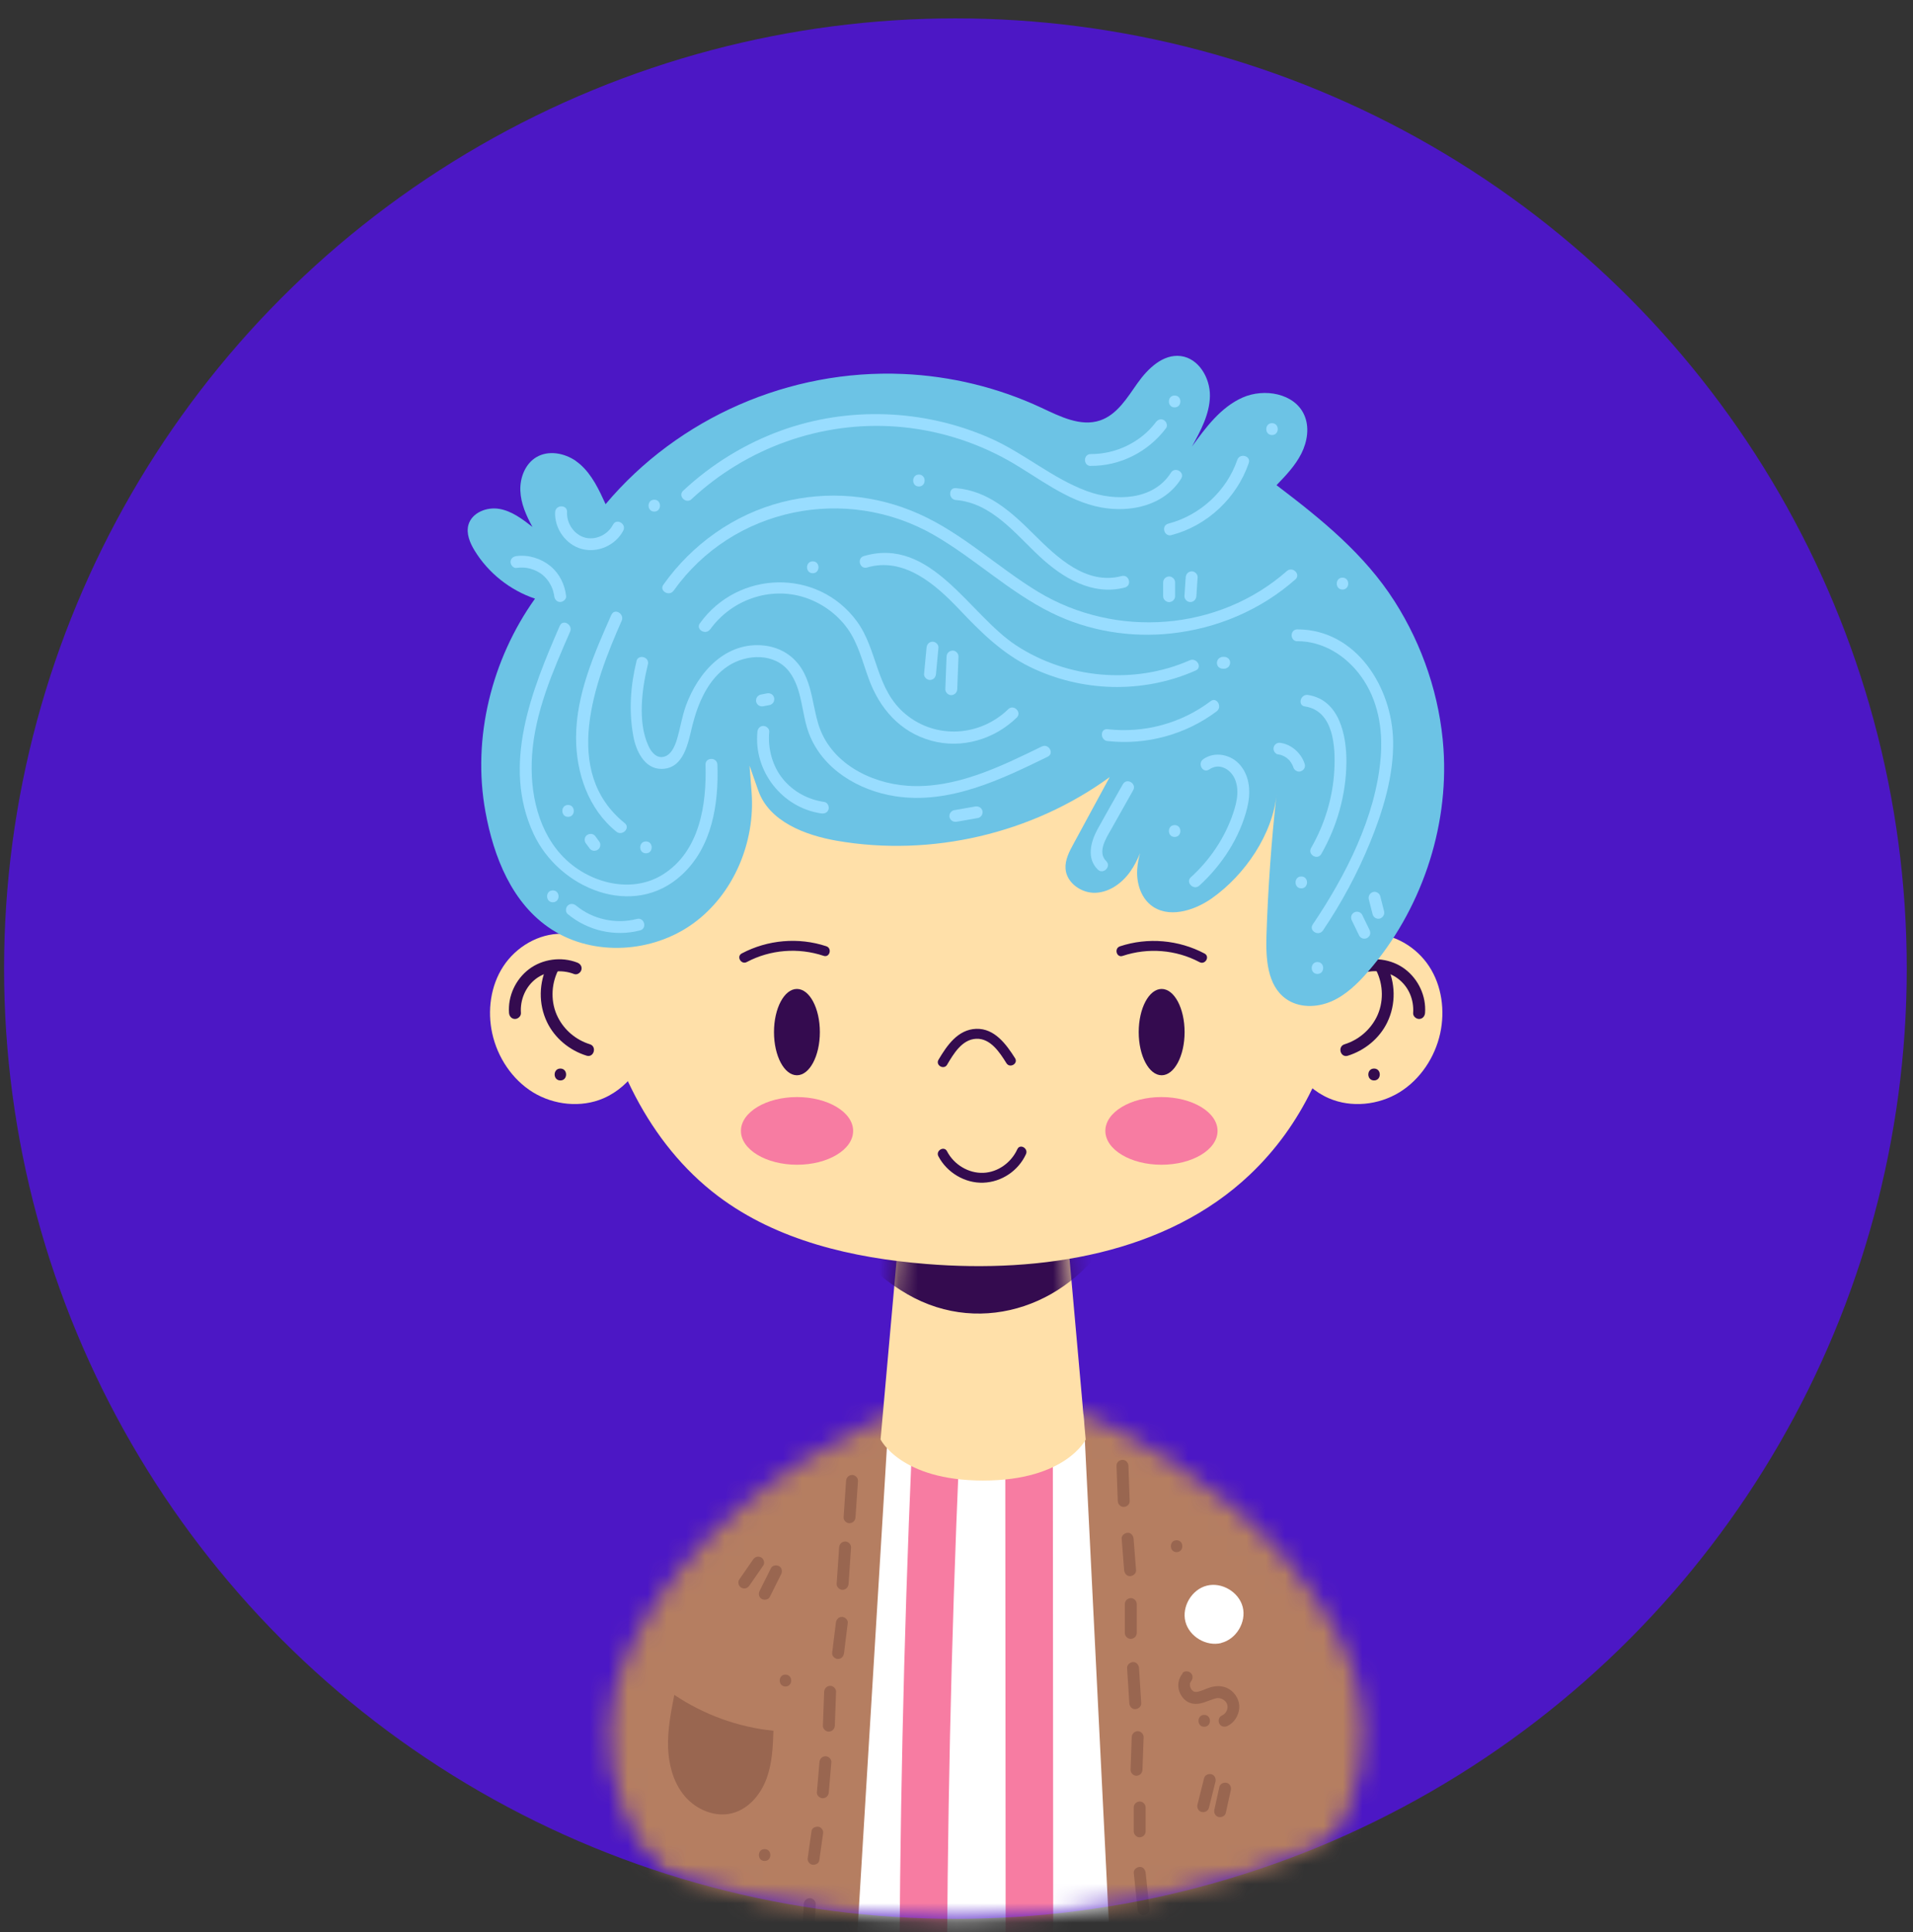 <svg width="99" height="100" viewBox="0 0 99 100" fill="none" xmlns="http://www.w3.org/2000/svg">
<rect x="0" y="0" width="99" height="100" fill="#333333" stroke="none"/>
<ellipse cx="49.444" cy="50.13" rx="49.233" ry="49.179" fill="#4C17C5"/>
<mask id="mask0_1031_8726" style="mask-type:alpha" maskUnits="userSpaceOnUse" x="0" y="0" width="99" height="100">
<ellipse cx="49.444" cy="50.13" rx="49.233" ry="49.179" fill="#F28D73"/>
</mask>
<g mask="url(#mask0_1031_8726)">
<mask id="mask1_1031_8726" style="mask-type:luminance" maskUnits="userSpaceOnUse" x="31" y="72" width="40" height="31">
<path d="M44.87 73.746C40.743 75.786 35.566 79.344 32.649 85.14C29.953 90.499 32.313 97.007 37.798 99.438C41.327 101.001 45.915 102.385 51.091 102.385C56.267 102.385 60.547 101.093 64.025 99.595C69.731 97.136 72.248 90.292 69.358 84.795C66.413 79.206 61.361 75.75 57.316 73.746C53.392 71.806 48.79 71.806 44.866 73.746H44.87Z" fill="white"/>
</mask>
<g mask="url(#mask1_1031_8726)">
<path d="M44.87 73.752C40.743 75.792 35.566 79.35 32.649 85.145C29.953 90.505 32.313 97.013 37.798 99.444C41.327 101.007 45.915 102.39 51.091 102.39C56.267 102.39 60.547 101.099 64.025 99.6C69.731 97.142 72.248 90.298 69.358 84.801C66.413 79.212 61.361 75.755 57.316 73.752C53.392 71.812 48.79 71.812 44.866 73.752H44.87Z" fill="white"/>
<path d="M47.179 75.222C46.76 84.984 46.548 94.761 46.539 104.532C46.539 106.113 48.996 106.118 49.001 104.532C49.005 94.761 49.217 84.984 49.64 75.222C49.709 73.641 47.248 73.646 47.179 75.222Z" fill="#F77CA2"/>
<path d="M52.023 73.719C52.028 81.757 52.033 89.796 52.042 97.835C52.042 100.133 52.042 102.427 52.046 104.725C52.046 106.306 54.508 106.31 54.508 104.725C54.504 96.686 54.499 88.647 54.49 80.609C54.49 78.31 54.49 76.017 54.485 73.719C54.485 72.138 52.023 72.133 52.023 73.719Z" fill="#F77CA2"/>
<path d="M57.777 107.375C57.174 95.269 56.572 83.162 55.969 71.061L73.463 77.656L74.01 102.866L57.772 107.375H57.777Z" fill="#B57E61"/>
<path d="M57.781 75.863C57.804 76.469 57.823 77.076 57.846 77.683C57.85 77.844 57.984 77.995 58.154 77.991C58.324 77.986 58.467 77.858 58.462 77.683C58.439 77.076 58.421 76.469 58.398 75.863C58.393 75.702 58.26 75.55 58.09 75.555C57.919 75.559 57.777 75.688 57.781 75.863Z" fill="#996650"/>
<path d="M58.048 79.636C58.089 80.179 58.135 80.721 58.176 81.263C58.19 81.424 58.31 81.581 58.485 81.572C58.641 81.562 58.807 81.434 58.793 81.263C58.752 80.721 58.706 80.179 58.664 79.636C58.65 79.476 58.531 79.319 58.356 79.329C58.2 79.338 58.034 79.466 58.048 79.636Z" fill="#996650"/>
<path d="M58.211 83.018V84.512C58.211 84.673 58.354 84.824 58.519 84.82C58.685 84.815 58.828 84.686 58.828 84.512V83.018C58.828 82.857 58.685 82.706 58.519 82.71C58.354 82.715 58.211 82.843 58.211 83.018Z" fill="#996650"/>
<path d="M58.328 86.329C58.365 86.936 58.407 87.542 58.444 88.149C58.453 88.31 58.577 88.466 58.752 88.457C58.908 88.448 59.069 88.324 59.06 88.149C59.023 87.542 58.982 86.936 58.945 86.329C58.936 86.168 58.812 86.012 58.637 86.021C58.48 86.03 58.319 86.154 58.328 86.329Z" fill="#996650"/>
<path d="M58.568 89.905C58.549 90.47 58.526 91.031 58.508 91.596C58.503 91.757 58.655 91.909 58.816 91.904C58.986 91.895 59.115 91.771 59.124 91.596C59.148 91.031 59.166 90.47 59.184 89.905C59.189 89.744 59.037 89.592 58.876 89.597C58.706 89.606 58.577 89.73 58.568 89.905Z" fill="#996650"/>
<path d="M58.672 93.544V94.781C58.672 94.942 58.815 95.093 58.98 95.089C59.146 95.084 59.288 94.955 59.288 94.781V93.544C59.288 93.383 59.146 93.232 58.98 93.236C58.815 93.241 58.672 93.37 58.672 93.544Z" fill="#996650"/>
<path d="M58.673 96.93C58.738 97.56 58.807 98.185 58.871 98.815C58.889 98.976 59 99.132 59.179 99.123C59.331 99.118 59.506 98.985 59.488 98.815C59.423 98.185 59.354 97.56 59.29 96.93C59.271 96.769 59.161 96.613 58.981 96.623C58.83 96.627 58.655 96.76 58.673 96.93Z" fill="#996650"/>
<path d="M63.201 85.029C63.978 84.836 64.507 83.954 64.314 83.177C64.121 82.4 63.233 81.867 62.455 82.065C61.678 82.258 61.148 83.15 61.346 83.926C61.544 84.703 62.428 85.227 63.205 85.034L63.201 85.029Z" fill="white"/>
<path d="M62.31 92.041C62.195 92.496 62.084 92.947 61.969 93.401C61.932 93.558 62.02 93.742 62.185 93.778C62.351 93.815 62.521 93.732 62.563 93.562C62.678 93.107 62.788 92.657 62.903 92.202C62.94 92.046 62.853 91.862 62.687 91.825C62.521 91.788 62.351 91.871 62.31 92.041Z" fill="#996650"/>
<path d="M63.102 92.487C63.015 92.878 62.932 93.269 62.845 93.659C62.808 93.816 62.891 93.999 63.061 94.036C63.217 94.073 63.401 93.99 63.438 93.82C63.526 93.43 63.608 93.039 63.696 92.648C63.733 92.492 63.65 92.308 63.48 92.271C63.323 92.234 63.139 92.317 63.102 92.487Z" fill="#996650"/>
<path d="M61.202 86.608C60.986 86.87 60.917 87.219 61.032 87.541C61.147 87.863 61.391 88.111 61.722 88.171C62.122 88.24 62.449 88.042 62.817 87.927C62.983 87.877 63.065 87.863 63.217 87.918C63.19 87.909 63.268 87.941 63.282 87.95C63.295 87.959 63.36 88.001 63.342 87.987C63.369 88.01 63.392 88.033 63.415 88.056C63.438 88.079 63.443 88.084 63.466 88.125C63.475 88.143 63.489 88.162 63.498 88.185C63.484 88.157 63.498 88.194 63.502 88.203C63.512 88.226 63.516 88.244 63.521 88.267V88.299C63.521 88.299 63.521 88.277 63.526 88.299C63.53 88.401 63.526 88.414 63.493 88.511C63.484 88.543 63.493 88.525 63.493 88.511C63.484 88.538 63.47 88.561 63.456 88.585C63.447 88.598 63.438 88.612 63.429 88.626C63.406 88.658 63.424 88.64 63.406 88.658C63.337 88.736 63.309 88.75 63.217 88.796C63.065 88.87 63.029 89.081 63.107 89.214C63.194 89.366 63.378 89.398 63.526 89.325C63.88 89.154 64.101 88.787 64.133 88.405C64.165 88.024 63.944 87.629 63.613 87.422C63.282 87.215 62.877 87.229 62.509 87.371C62.343 87.436 62.182 87.509 62.012 87.55C61.961 87.564 61.888 87.569 61.86 87.564C61.846 87.564 61.745 87.532 61.805 87.555C61.773 87.541 61.74 87.523 61.713 87.5C61.759 87.532 61.69 87.472 61.676 87.458C61.676 87.458 61.644 87.422 61.667 87.449C61.69 87.481 61.648 87.422 61.644 87.412C61.634 87.394 61.598 87.311 61.616 87.362C61.602 87.325 61.598 87.293 61.584 87.256C61.57 87.201 61.584 87.242 61.584 87.256C61.584 87.238 61.584 87.219 61.584 87.201C61.584 87.183 61.584 87.164 61.584 87.146C61.584 87.086 61.575 87.169 61.584 87.137C61.584 87.123 61.588 87.109 61.593 87.1C61.593 87.091 61.621 87.026 61.607 87.063C61.593 87.1 61.676 86.971 61.63 87.026C61.736 86.898 61.754 86.719 61.63 86.59C61.519 86.479 61.303 86.461 61.193 86.59L61.202 86.608Z" fill="#996650"/>
<path d="M62.32 89.368C62.715 89.368 62.715 88.753 62.32 88.753C61.925 88.753 61.925 89.368 62.32 89.368Z" fill="#996650"/>
<path d="M60.89 80.33C61.285 80.33 61.285 79.715 60.89 79.715C60.495 79.715 60.495 80.33 60.89 80.33Z" fill="#996650"/>
<path d="M46.132 71.061C45.331 84.201 44.535 97.341 43.734 110.482L27.312 101.009L31.316 71.989L46.132 71.065V71.061Z" fill="#B57E61"/>
<path d="M43.785 76.643C43.744 77.273 43.698 77.898 43.657 78.527C43.647 78.688 43.804 78.84 43.965 78.835C44.14 78.826 44.259 78.702 44.273 78.527C44.315 77.898 44.361 77.273 44.402 76.643C44.411 76.482 44.255 76.331 44.094 76.335C43.919 76.344 43.799 76.468 43.785 76.643Z" fill="#996650"/>
<path d="M43.426 80.087C43.385 80.717 43.339 81.342 43.297 81.972C43.288 82.133 43.444 82.284 43.605 82.28C43.78 82.27 43.9 82.146 43.914 81.972C43.955 81.342 44.001 80.717 44.043 80.087C44.052 79.927 43.895 79.775 43.734 79.779C43.559 79.789 43.44 79.913 43.426 80.087Z" fill="#996650"/>
<path d="M43.257 83.99C43.193 84.509 43.128 85.028 43.064 85.552C43.045 85.713 43.22 85.865 43.372 85.86C43.556 85.851 43.657 85.722 43.68 85.552C43.745 85.033 43.809 84.514 43.874 83.99C43.892 83.829 43.717 83.677 43.565 83.682C43.381 83.691 43.28 83.82 43.257 83.99Z" fill="#996650"/>
<path d="M42.651 87.557C42.627 88.141 42.609 88.729 42.586 89.313C42.581 89.474 42.733 89.625 42.894 89.621C43.065 89.612 43.193 89.487 43.203 89.313C43.226 88.729 43.244 88.141 43.267 87.557C43.272 87.396 43.12 87.245 42.959 87.249C42.788 87.258 42.66 87.382 42.651 87.557Z" fill="#996650"/>
<path d="M42.408 91.202C42.362 91.721 42.316 92.24 42.274 92.76C42.26 92.921 42.426 93.072 42.583 93.068C42.762 93.058 42.877 92.934 42.891 92.76C42.937 92.24 42.983 91.721 43.024 91.202C43.038 91.041 42.872 90.889 42.716 90.894C42.536 90.903 42.422 91.027 42.408 91.202Z" fill="#996650"/>
<path d="M41.998 94.762C41.934 95.217 41.869 95.672 41.805 96.127C41.791 96.215 41.791 96.288 41.837 96.362C41.874 96.426 41.948 96.486 42.021 96.504C42.168 96.536 42.376 96.458 42.398 96.288C42.463 95.833 42.527 95.378 42.592 94.923C42.605 94.836 42.605 94.762 42.559 94.689C42.523 94.624 42.449 94.564 42.376 94.546C42.228 94.514 42.021 94.592 41.998 94.762Z" fill="#996650"/>
<path d="M41.596 98.546C41.573 98.978 41.555 99.415 41.532 99.847C41.522 100.008 41.679 100.16 41.84 100.155C42.015 100.146 42.139 100.022 42.148 99.847C42.171 99.415 42.19 98.978 42.213 98.546C42.222 98.385 42.065 98.234 41.904 98.238C41.73 98.248 41.605 98.372 41.596 98.546Z" fill="#996650"/>
<path d="M34.767 91.679C34.652 91.283 34.588 90.865 34.574 90.451C34.542 89.532 34.721 88.618 34.896 87.717C36.419 88.742 38.2 89.39 40.027 89.574C39.999 90.41 39.962 91.265 39.668 92.056C39.364 92.878 38.738 93.627 37.887 93.844C37.008 94.069 36.042 93.664 35.448 92.975C35.126 92.598 34.905 92.152 34.763 91.674L34.767 91.679Z" fill="#996650"/>
<path d="M38.972 80.714C38.733 81.058 38.493 81.408 38.254 81.752C38.162 81.886 38.226 82.097 38.364 82.171C38.521 82.253 38.687 82.203 38.783 82.06C39.022 81.716 39.262 81.366 39.501 81.022C39.593 80.888 39.529 80.677 39.39 80.603C39.234 80.521 39.068 80.571 38.972 80.714Z" fill="#996650"/>
<path d="M39.896 81.164C39.702 81.554 39.505 81.945 39.311 82.336C39.238 82.478 39.27 82.676 39.422 82.754C39.56 82.828 39.767 82.795 39.84 82.644C40.034 82.253 40.231 81.862 40.425 81.472C40.498 81.329 40.466 81.132 40.314 81.053C40.176 80.98 39.969 81.012 39.896 81.164Z" fill="#996650"/>
<path d="M40.648 87.284C41.043 87.284 41.043 86.669 40.648 86.669C40.253 86.669 40.253 87.284 40.648 87.284Z" fill="#996650"/>
<path d="M39.57 96.314C39.965 96.314 39.965 95.699 39.57 95.699C39.175 95.699 39.175 96.314 39.57 96.314Z" fill="#996650"/>
</g>
<path d="M56.185 74.497C55.679 68.839 55.173 63.176 54.667 57.519H47.089C46.583 63.176 46.076 68.839 45.57 74.497C45.57 74.497 46.601 76.625 50.88 76.625C55.159 76.625 56.19 74.497 56.19 74.497H56.185Z" fill="#FFE0A9"/>
<mask id="mask2_1031_8726" style="mask-type:luminance" maskUnits="userSpaceOnUse" x="45" y="57" width="12" height="20">
<path d="M56.154 74.497C55.648 68.839 55.142 63.176 54.636 57.519H47.057C46.551 63.176 46.045 68.839 45.539 74.497C45.539 74.497 46.57 76.625 50.849 76.625C55.128 76.625 56.159 74.497 56.159 74.497H56.154Z" fill="white"/>
</mask>
<g mask="url(#mask2_1031_8726)">
<path d="M43.289 63.596C43.432 63.596 44.122 64.64 44.232 64.759C45.024 65.623 45.935 66.391 46.952 66.979C50.877 69.25 55.584 67.48 57.672 63.592H43.289V63.596Z" fill="#340B4F"/>
</g>
<path d="M33.927 53.149C33.586 54.693 32.689 56.21 31.235 56.84C30.071 57.345 28.663 57.193 27.581 56.532C26.5 55.865 25.746 54.721 25.474 53.484C25.216 52.308 25.387 51.021 26.045 50.014C26.703 49.008 27.867 48.314 29.068 48.327C30.273 48.341 31.46 49.118 31.861 50.253L33.922 53.153L33.927 53.149Z" fill="#FFE0A9"/>
<path d="M26.959 52.428C26.909 51.757 27.189 51.073 27.732 50.659C28.275 50.245 29.062 50.158 29.711 50.411C29.867 50.471 30.047 50.346 30.088 50.195C30.134 50.02 30.028 49.878 29.872 49.818C29.057 49.501 28.077 49.629 27.378 50.158C26.679 50.687 26.278 51.555 26.343 52.428C26.357 52.594 26.476 52.736 26.651 52.736C26.807 52.736 26.968 52.594 26.959 52.428Z" fill="#340B4F"/>
<path d="M28.348 49.916C27.884 50.854 27.856 51.957 28.311 52.904C28.712 53.736 29.48 54.366 30.359 54.637C30.736 54.752 30.902 54.159 30.525 54.044C29.811 53.823 29.209 53.318 28.873 52.651C28.491 51.902 28.509 50.974 28.882 50.224C29.057 49.871 28.528 49.558 28.353 49.916H28.348Z" fill="#340B4F"/>
<path d="M29 55.918C29.395 55.918 29.395 55.303 29 55.303C28.604 55.303 28.604 55.918 29 55.918Z" fill="#340B4F"/>
<path d="M66.078 53.149C66.419 54.693 67.316 56.21 68.77 56.84C69.934 57.345 71.342 57.193 72.423 56.532C73.504 55.865 74.259 54.721 74.531 53.484C74.788 52.308 74.618 51.021 73.96 50.014C73.302 49.008 72.138 48.314 70.937 48.327C69.731 48.341 68.544 49.118 68.144 50.253L66.083 53.153L66.078 53.149Z" fill="#FFE0A9"/>
<path d="M73.748 52.428C73.813 51.555 73.408 50.687 72.713 50.158C72.018 49.629 71.034 49.501 70.219 49.818C70.063 49.878 69.957 50.025 70.003 50.195C70.044 50.342 70.224 50.471 70.38 50.411C71.034 50.153 71.797 50.227 72.359 50.659C72.92 51.091 73.178 51.757 73.132 52.428C73.118 52.594 73.284 52.736 73.44 52.736C73.615 52.736 73.735 52.594 73.748 52.428Z" fill="#340B4F"/>
<path d="M71.225 50.227C71.597 50.977 71.616 51.9 71.234 52.654C70.893 53.321 70.295 53.826 69.582 54.047C69.205 54.162 69.366 54.755 69.748 54.64C70.626 54.368 71.395 53.739 71.795 52.907C72.251 51.96 72.223 50.857 71.758 49.919C71.583 49.566 71.05 49.878 71.229 50.227H71.225Z" fill="#340B4F"/>
<path d="M71.109 55.918C71.504 55.918 71.504 55.303 71.109 55.303C70.714 55.303 70.714 55.918 71.109 55.918Z" fill="#340B4F"/>
<path d="M69.283 36.875C69.688 40.409 69.453 38.061 69.688 40.409C70.383 47.451 70.189 55.563 64.691 60.784C60.366 64.893 53.896 65.9 47.942 65.417C44.123 65.109 40.221 64.213 37.162 61.906C33.545 59.18 31.516 54.763 30.761 50.3C30.007 45.837 30.389 41.273 30.775 36.765L69.283 36.87V36.875Z" fill="#FFE0A9"/>
<path d="M49.011 55.108C49.342 54.552 49.779 53.794 50.52 53.762C51.261 53.73 51.74 54.474 52.085 55.026C52.26 55.306 52.706 55.049 52.531 54.768C52.08 54.056 51.473 53.215 50.52 53.247C49.568 53.279 49.002 54.116 48.569 54.846C48.399 55.131 48.845 55.389 49.016 55.104L49.011 55.108Z" fill="#340B4F"/>
<path d="M48.562 59.841C48.999 60.682 49.934 61.247 50.891 61.21C51.848 61.174 52.703 60.585 53.094 59.735C53.233 59.436 52.786 59.174 52.648 59.478C52.335 60.163 51.654 60.668 50.891 60.7C50.127 60.732 49.367 60.277 49.009 59.583C48.857 59.289 48.41 59.551 48.562 59.841Z" fill="#340B4F"/>
<path d="M41.242 55.65C41.897 55.65 42.429 54.65 42.429 53.416C42.429 52.183 41.897 51.183 41.242 51.183C40.586 51.183 40.055 52.183 40.055 53.416C40.055 54.65 40.586 55.65 41.242 55.65Z" fill="#340B4F"/>
<path d="M60.117 55.65C60.772 55.65 61.304 54.65 61.304 53.416C61.304 52.183 60.772 51.183 60.117 51.183C59.461 51.183 58.93 52.183 58.93 53.416C58.93 54.65 59.461 55.65 60.117 55.65Z" fill="#340B4F"/>
<path d="M38.645 49.791C39.868 49.143 41.313 49.032 42.625 49.469C42.938 49.575 43.076 49.078 42.763 48.973C41.322 48.495 39.726 48.637 38.387 49.345C38.093 49.501 38.355 49.943 38.645 49.791Z" fill="#340B4F"/>
<path d="M62.335 49.349C60.996 48.641 59.4 48.499 57.959 48.977C57.646 49.082 57.78 49.579 58.097 49.473C59.409 49.036 60.853 49.147 62.077 49.795C62.372 49.951 62.63 49.505 62.335 49.349Z" fill="#340B4F"/>
<path d="M44.151 58.529C44.151 59.499 42.848 60.281 41.247 60.281C39.646 60.281 38.344 59.495 38.344 58.529C38.344 57.564 39.646 56.778 41.247 56.778C42.848 56.778 44.151 57.564 44.151 58.529Z" fill="#F77CA2"/>
<path d="M63.01 58.529C63.01 59.499 61.708 60.281 60.106 60.281C58.505 60.281 57.203 59.495 57.203 58.529C57.203 57.564 58.505 56.778 60.106 56.778C61.708 56.778 63.01 57.564 63.01 58.529Z" fill="#F77CA2"/>
<path d="M29.799 23.859C29.877 23.915 29.956 23.974 30.025 24.034C30.641 24.576 31 25.349 31.34 26.093C35.114 21.603 40.879 19.102 46.732 19.355C49.203 19.461 51.66 20.058 53.9 21.106C54.862 21.557 55.925 22.099 56.933 21.759C57.811 21.46 58.331 20.591 58.865 19.833C59.399 19.079 60.181 18.316 61.101 18.427C62.031 18.542 62.629 19.557 62.615 20.495C62.601 21.433 62.137 22.292 61.686 23.11C62.404 22.117 63.176 21.079 64.299 20.578C65.422 20.077 66.991 20.352 67.492 21.469C67.778 22.104 67.658 22.857 67.345 23.478C67.032 24.098 66.545 24.609 66.061 25.11C68.362 26.856 70.608 28.667 72.177 31.131C73.63 33.415 74.519 36.058 74.703 38.76C74.979 42.906 73.516 47.153 70.796 50.288C70.258 50.908 69.65 51.501 68.9 51.827C68.146 52.154 67.216 52.172 66.549 51.694C65.578 51 65.505 49.612 65.541 48.421C65.62 45.972 65.795 43.522 66.066 41.086C65.873 43.168 64.428 45.282 62.716 46.491C61.778 47.153 60.42 47.557 59.537 46.827C59.022 46.399 58.815 45.682 58.851 45.016C58.888 44.345 59.127 43.71 59.367 43.081C59.15 43.779 58.925 44.492 58.502 45.094C58.083 45.696 57.425 46.178 56.693 46.206C55.962 46.234 55.193 45.691 55.143 44.961C55.111 44.51 55.331 44.083 55.548 43.687C56.173 42.529 56.799 41.376 57.429 40.217C53.417 43.145 48.195 44.363 43.304 43.513C41.643 43.223 39.807 42.511 39.245 40.925C39.245 40.925 39.015 40.277 38.79 39.629C38.84 40.323 38.896 41.012 38.896 41.012C39.089 43.591 37.966 46.284 35.864 47.801C33.765 49.318 30.733 49.511 28.557 48.109C26.491 46.781 25.543 44.331 25.12 42.001C24.425 38.195 25.446 34.123 27.687 30.983C26.399 30.551 25.271 29.655 24.563 28.497C24.319 28.097 24.117 27.619 24.241 27.164C24.42 26.53 25.189 26.226 25.837 26.337C26.486 26.447 27.034 26.865 27.554 27.27C27.232 26.686 26.951 26.052 26.928 25.385C26.905 24.719 27.181 24.006 27.756 23.662C28.382 23.29 29.201 23.441 29.808 23.859H29.799Z" fill="#6CC3E5"/>
<path d="M28.974 32.376C27.52 35.718 25.951 39.583 27.612 43.154C28.923 45.981 32.779 47.612 35.3 45.264C36.86 43.811 37.196 41.601 37.127 39.574C37.113 39.178 36.501 39.178 36.511 39.574C36.575 41.637 36.212 44.073 34.297 45.264C32.701 46.261 30.589 45.719 29.287 44.487C27.846 43.122 27.405 41.012 27.534 39.1C27.681 36.853 28.615 34.729 29.503 32.693C29.659 32.335 29.13 32.022 28.974 32.385V32.376Z" fill="#99DDFF"/>
<path d="M29.379 47.307C30.414 48.167 31.818 48.493 33.124 48.153C33.506 48.052 33.345 47.459 32.959 47.56C31.877 47.84 30.677 47.587 29.816 46.87C29.687 46.765 29.508 46.746 29.379 46.87C29.268 46.981 29.25 47.197 29.379 47.307Z" fill="#99DDFF"/>
<path d="M28.609 46.697C29.004 46.697 29.004 46.082 28.609 46.082C28.214 46.082 28.214 46.697 28.609 46.697Z" fill="#99DDFF"/>
<path d="M26.735 29.391C26.988 29.359 27.209 29.368 27.443 29.432C27.66 29.492 27.881 29.598 28.046 29.726C28.23 29.873 28.364 30.034 28.474 30.232C28.538 30.342 28.571 30.42 28.608 30.531C28.626 30.586 28.64 30.646 28.654 30.701C28.658 30.728 28.667 30.761 28.672 30.788C28.672 30.797 28.686 30.885 28.681 30.848C28.7 31.013 28.81 31.156 28.989 31.156C29.141 31.156 29.316 31.013 29.298 30.848C29.229 30.25 28.953 29.68 28.479 29.294C28.005 28.908 27.356 28.697 26.73 28.779C26.564 28.802 26.422 28.904 26.422 29.087C26.422 29.239 26.564 29.414 26.73 29.395L26.735 29.391Z" fill="#99DDFF"/>
<path d="M28.729 26.498C28.683 27.353 29.286 28.198 30.119 28.415C30.951 28.631 31.863 28.212 32.254 27.463C32.438 27.114 31.904 26.801 31.724 27.155C31.458 27.665 30.846 27.969 30.284 27.826C29.723 27.684 29.313 27.091 29.346 26.503C29.369 26.107 28.752 26.107 28.729 26.503V26.498Z" fill="#99DDFF"/>
<path d="M33.859 26.477C34.254 26.477 34.254 25.862 33.859 25.862C33.464 25.862 33.464 26.477 33.859 26.477Z" fill="#99DDFF"/>
<path d="M35.786 25.835C38.634 23.178 42.503 21.785 46.396 22.08C48.407 22.231 50.385 22.829 52.148 23.812C53.707 24.686 55.18 25.931 56.983 26.262C58.52 26.543 60.25 26.166 61.125 24.773C61.336 24.438 60.803 24.13 60.596 24.465C59.684 25.908 57.711 25.954 56.261 25.421C54.453 24.759 52.967 23.426 51.2 22.659C47.804 21.174 43.898 21.023 40.414 22.287C38.533 22.971 36.816 24.033 35.353 25.398C35.063 25.669 35.5 26.101 35.79 25.835H35.786Z" fill="#99DDFF"/>
<path d="M56.441 24.111C57.973 24.125 59.427 23.38 60.343 22.162C60.444 22.029 60.365 21.818 60.232 21.744C60.076 21.652 59.91 21.721 59.813 21.855C59.031 22.893 57.738 23.509 56.445 23.5C56.05 23.5 56.05 24.111 56.445 24.116L56.441 24.111Z" fill="#99DDFF"/>
<path d="M60.789 21.085C61.184 21.085 61.184 20.47 60.789 20.47C60.393 20.47 60.393 21.085 60.789 21.085Z" fill="#99DDFF"/>
<path d="M60.621 27.695C62.475 27.212 64.003 25.774 64.624 23.967C64.753 23.59 64.16 23.43 64.031 23.802C63.479 25.411 62.098 26.675 60.46 27.102C60.078 27.203 60.239 27.796 60.626 27.695H60.621Z" fill="#99DDFF"/>
<path d="M65.828 22.516C66.223 22.516 66.223 21.901 65.828 21.901C65.433 21.901 65.433 22.516 65.828 22.516Z" fill="#99DDFF"/>
<path d="M34.859 30.573C37.919 26.271 43.781 25.072 48.336 27.691C50.443 28.905 52.219 30.633 54.41 31.713C56.319 32.655 58.491 33.014 60.608 32.784C62.986 32.526 65.236 31.575 67.035 29.989C67.335 29.727 66.897 29.295 66.598 29.553C63.051 32.678 57.745 33.055 53.729 30.633C51.626 29.36 49.822 27.609 47.558 26.598C45.295 25.586 42.819 25.389 40.472 25.986C37.983 26.625 35.811 28.174 34.33 30.261C34.1 30.582 34.633 30.89 34.859 30.569V30.573Z" fill="#99DDFF"/>
<path d="M49.471 25.879C51.33 26.03 52.554 27.644 53.82 28.816C55.002 29.914 56.544 30.847 58.214 30.406C58.596 30.305 58.435 29.712 58.048 29.813C56.212 30.3 54.699 28.843 53.511 27.662C52.324 26.481 51.142 25.401 49.467 25.263C49.071 25.231 49.076 25.847 49.467 25.879H49.471Z" fill="#99DDFF"/>
<path d="M60.195 30.14V30.857C60.195 30.935 60.227 31.017 60.287 31.072C60.347 31.127 60.43 31.164 60.503 31.164C60.669 31.155 60.811 31.031 60.811 30.857V30.14C60.811 30.062 60.779 29.98 60.719 29.925C60.659 29.87 60.577 29.833 60.503 29.833C60.338 29.842 60.195 29.966 60.195 30.14Z" fill="#99DDFF"/>
<path d="M61.362 29.877C61.339 30.204 61.32 30.525 61.297 30.852C61.288 31.013 61.444 31.164 61.605 31.16C61.78 31.151 61.9 31.026 61.914 30.852C61.937 30.525 61.955 30.204 61.978 29.877C61.987 29.716 61.831 29.565 61.67 29.569C61.495 29.579 61.376 29.703 61.362 29.877Z" fill="#99DDFF"/>
<path d="M47.554 25.178C47.949 25.178 47.949 24.562 47.554 24.562C47.159 24.562 47.159 25.178 47.554 25.178Z" fill="#99DDFF"/>
<path d="M31.639 31.818C30.751 33.831 29.812 35.941 29.812 38.184C29.812 40.004 30.448 41.874 31.897 43.042C32.2 43.29 32.638 42.858 32.334 42.605C29.026 39.935 30.77 35.302 32.173 32.126C32.329 31.767 31.8 31.455 31.644 31.818H31.639Z" fill="#99DDFF"/>
<path d="M33.429 44.163C33.824 44.163 33.824 43.548 33.429 43.548C33.034 43.548 33.034 44.163 33.429 44.163Z" fill="#99DDFF"/>
<path d="M30.299 43.618C30.363 43.705 30.428 43.792 30.492 43.88C30.511 43.916 30.538 43.944 30.57 43.967C30.598 43.994 30.635 44.013 30.676 44.022C30.717 44.036 30.759 44.036 30.8 44.027C30.841 44.027 30.878 44.013 30.915 43.99L30.979 43.944C31.016 43.907 31.044 43.861 31.057 43.811L31.067 43.728C31.067 43.673 31.053 43.623 31.025 43.572C30.961 43.485 30.896 43.398 30.832 43.31C30.814 43.274 30.786 43.246 30.754 43.223C30.727 43.196 30.69 43.177 30.648 43.168C30.607 43.154 30.566 43.154 30.524 43.164C30.483 43.164 30.446 43.177 30.41 43.2L30.345 43.246C30.308 43.283 30.281 43.329 30.267 43.379L30.258 43.462C30.258 43.517 30.272 43.568 30.299 43.618Z" fill="#99DDFF"/>
<path d="M29.398 42.276C29.793 42.276 29.793 41.661 29.398 41.661C29.003 41.661 29.003 42.276 29.398 42.276Z" fill="#99DDFF"/>
<path d="M32.94 34.219C32.627 35.483 32.539 36.806 32.774 38.093C32.907 38.838 33.34 39.798 34.233 39.794C35.415 39.789 35.617 38.401 35.834 37.537C36.128 36.379 36.644 35.147 37.684 34.467C38.645 33.837 40.104 33.782 40.849 34.77C41.53 35.671 41.475 36.926 41.861 37.951C42.561 39.808 44.434 40.915 46.325 41.209C49.113 41.642 51.786 40.355 54.22 39.164C54.575 38.99 54.266 38.461 53.912 38.636C51.763 39.684 49.426 40.837 46.964 40.667C44.999 40.529 42.952 39.454 42.349 37.473C42.069 36.554 42.027 35.542 41.535 34.692C41.116 33.966 40.412 33.516 39.579 33.414C37.568 33.175 36.138 34.775 35.502 36.508C35.291 37.087 35.208 37.689 35.029 38.277C34.918 38.645 34.697 39.173 34.228 39.183C33.892 39.183 33.671 38.856 33.552 38.59C32.99 37.367 33.22 35.639 33.529 34.384C33.625 33.998 33.032 33.837 32.935 34.219H32.94Z" fill="#99DDFF"/>
<path d="M39.198 37.879C38.996 39.911 40.477 41.804 42.502 42.099C42.667 42.121 42.833 42.057 42.879 41.883C42.921 41.74 42.829 41.529 42.663 41.506C41.825 41.386 41.057 40.977 40.519 40.32C39.98 39.663 39.727 38.748 39.81 37.879C39.829 37.714 39.658 37.571 39.502 37.571C39.322 37.571 39.212 37.714 39.194 37.879H39.198Z" fill="#99DDFF"/>
<path d="M39.517 36.549C39.628 36.526 39.733 36.508 39.844 36.485C39.885 36.476 39.917 36.457 39.949 36.43C39.981 36.407 40.009 36.379 40.028 36.343C40.05 36.306 40.064 36.269 40.064 36.228C40.073 36.187 40.073 36.145 40.06 36.104C40.037 36.031 39.991 35.957 39.917 35.92L39.844 35.888C39.788 35.874 39.733 35.874 39.678 35.888C39.568 35.911 39.462 35.93 39.352 35.953C39.311 35.962 39.279 35.98 39.246 36.008C39.214 36.031 39.187 36.058 39.168 36.095C39.145 36.132 39.131 36.168 39.131 36.21C39.122 36.251 39.122 36.292 39.136 36.334C39.159 36.407 39.205 36.48 39.279 36.517L39.352 36.549C39.407 36.563 39.462 36.563 39.517 36.549Z" fill="#99DDFF"/>
<path d="M49.52 42.527C49.888 42.463 50.257 42.398 50.625 42.334C50.698 42.32 50.772 42.251 50.809 42.191C50.845 42.127 50.864 42.031 50.841 41.957C50.786 41.787 50.634 41.713 50.464 41.741C50.095 41.805 49.727 41.87 49.359 41.934C49.286 41.948 49.212 42.017 49.175 42.077C49.138 42.141 49.12 42.237 49.143 42.311C49.198 42.481 49.35 42.554 49.52 42.527Z" fill="#99DDFF"/>
<path d="M36.754 32.572C37.845 31.051 39.837 30.339 41.632 30.918C42.52 31.203 43.32 31.777 43.863 32.536C44.406 33.294 44.632 34.232 44.949 35.105C45.506 36.649 46.569 37.89 48.202 38.336C49.776 38.768 51.455 38.267 52.615 37.141C52.9 36.865 52.463 36.429 52.178 36.704C50.733 38.111 48.46 38.272 46.882 36.976C45.303 35.679 45.441 33.653 44.342 32.154C42.312 29.392 38.19 29.511 36.22 32.26C35.99 32.582 36.524 32.89 36.75 32.568L36.754 32.572Z" fill="#99DDFF"/>
<path d="M44.868 29.371C46.782 28.81 48.411 30.244 49.63 31.526C50.748 32.703 51.843 33.806 53.325 34.528C55.998 35.824 59.159 35.907 61.879 34.702C62.242 34.541 61.929 34.013 61.57 34.174C58.69 35.442 55.221 35.125 52.593 33.406C50.155 31.811 48.199 27.757 44.707 28.778C44.33 28.888 44.491 29.481 44.873 29.371H44.868Z" fill="#99DDFF"/>
<path d="M47.95 33.519C47.908 33.974 47.862 34.429 47.821 34.884C47.807 35.045 47.973 35.197 48.129 35.192C48.309 35.183 48.419 35.059 48.438 34.884C48.479 34.429 48.525 33.974 48.566 33.519C48.58 33.358 48.415 33.206 48.258 33.211C48.079 33.22 47.968 33.344 47.95 33.519Z" fill="#99DDFF"/>
<path d="M48.986 33.978C48.963 34.543 48.945 35.104 48.922 35.669C48.917 35.83 49.069 35.982 49.23 35.977C49.401 35.968 49.529 35.844 49.538 35.669C49.562 35.104 49.58 34.543 49.603 33.978C49.608 33.817 49.456 33.665 49.295 33.67C49.124 33.679 48.996 33.803 48.986 33.978Z" fill="#99DDFF"/>
<path d="M42.062 29.667C42.457 29.667 42.457 29.052 42.062 29.052C41.667 29.052 41.667 29.667 42.062 29.667Z" fill="#99DDFF"/>
<path d="M57.317 38.352C59.309 38.577 61.361 38.021 62.962 36.816C63.275 36.582 62.967 36.049 62.654 36.288C61.127 37.437 59.222 37.956 57.317 37.74C56.926 37.694 56.926 38.31 57.317 38.356V38.352Z" fill="#99DDFF"/>
<path d="M63.284 34.61H63.349C63.39 34.61 63.431 34.601 63.468 34.583C63.505 34.569 63.537 34.55 63.569 34.518C63.602 34.491 63.62 34.459 63.634 34.417C63.652 34.381 63.661 34.339 63.661 34.298L63.652 34.215C63.638 34.165 63.611 34.119 63.574 34.082L63.51 34.036C63.464 34.009 63.408 33.995 63.353 33.995H63.289C63.248 33.995 63.206 34.004 63.17 34.023C63.133 34.036 63.101 34.055 63.069 34.087C63.036 34.114 63.018 34.147 63.004 34.188C62.986 34.225 62.977 34.266 62.977 34.307L62.986 34.39C62.999 34.44 63.027 34.486 63.064 34.523L63.128 34.569C63.174 34.596 63.229 34.61 63.284 34.61Z" fill="#99DDFF"/>
<path d="M67.136 33.184C68.475 33.184 69.662 33.938 70.435 35.005C71.319 36.227 71.572 37.726 71.452 39.206C71.199 42.28 69.634 45.328 67.936 47.846C67.716 48.177 68.249 48.481 68.466 48.154C69.432 46.72 70.251 45.199 70.904 43.599C71.558 42 72.124 40.18 72.096 38.378C72.059 35.597 70.2 32.578 67.141 32.573C66.745 32.573 66.745 33.184 67.141 33.189L67.136 33.184Z" fill="#99DDFF"/>
<path d="M67.529 36.561C69.038 36.791 69.117 38.684 69.052 39.875C68.974 41.286 68.555 42.66 67.851 43.887C67.653 44.232 68.187 44.54 68.38 44.195C69.2 42.757 69.66 41.13 69.678 39.47C69.692 38.092 69.333 36.221 67.69 35.968C67.304 35.908 67.138 36.501 67.525 36.561H67.529Z" fill="#99DDFF"/>
<path d="M67.343 45.977C67.739 45.977 67.739 45.362 67.343 45.362C66.948 45.362 66.948 45.977 67.343 45.977Z" fill="#99DDFF"/>
<path d="M58.11 40.587C57.673 41.364 57.227 42.136 56.798 42.918C56.449 43.566 56.214 44.416 56.812 45.004C57.093 45.28 57.53 44.848 57.249 44.568C56.771 44.099 57.254 43.359 57.512 42.908C57.889 42.237 58.266 41.566 58.644 40.895C58.837 40.551 58.308 40.238 58.114 40.587H58.11Z" fill="#99DDFF"/>
<path d="M62.577 39.826C63.115 39.444 63.732 39.835 63.934 40.386C64.169 41.025 63.953 41.728 63.727 42.34C63.285 43.512 62.554 44.56 61.629 45.401C61.334 45.667 61.772 46.099 62.066 45.837C63.23 44.776 64.169 43.346 64.546 41.802C64.73 41.053 64.703 40.216 64.183 39.6C63.723 39.049 62.871 38.865 62.269 39.292C61.951 39.522 62.255 40.051 62.577 39.821V39.826Z" fill="#99DDFF"/>
<path d="M60.789 43.317C61.184 43.317 61.184 42.702 60.789 42.702C60.393 42.702 60.393 43.317 60.789 43.317Z" fill="#99DDFF"/>
<path d="M66.137 39.04C66.234 39.053 66.326 39.081 66.418 39.122L66.344 39.09C66.418 39.122 66.492 39.159 66.556 39.205C66.574 39.214 66.588 39.228 66.602 39.237C66.551 39.196 66.653 39.274 66.602 39.237C66.634 39.265 66.666 39.292 66.694 39.32C66.722 39.348 66.749 39.375 66.772 39.407C66.777 39.417 66.786 39.421 66.791 39.43C66.818 39.463 66.772 39.407 66.768 39.403C66.772 39.421 66.791 39.435 66.8 39.449C66.846 39.518 66.887 39.591 66.919 39.669L66.887 39.596C66.901 39.633 66.915 39.669 66.929 39.706C66.975 39.858 67.145 39.973 67.306 39.922C67.467 39.872 67.573 39.711 67.522 39.545C67.352 38.998 66.869 38.548 66.294 38.451C66.211 38.438 66.133 38.438 66.059 38.484C65.995 38.52 65.935 38.594 65.916 38.667C65.898 38.745 65.903 38.833 65.948 38.902C65.99 38.966 66.054 39.031 66.133 39.044L66.137 39.04Z" fill="#99DDFF"/>
<path d="M68.179 50.405C68.574 50.405 68.574 49.79 68.179 49.79C67.784 49.79 67.784 50.405 68.179 50.405Z" fill="#99DDFF"/>
<path d="M69.962 47.644C70.091 47.906 70.215 48.168 70.344 48.429C70.376 48.494 70.458 48.553 70.527 48.572C70.601 48.59 70.697 48.581 70.762 48.539C70.826 48.498 70.886 48.434 70.904 48.356C70.922 48.273 70.909 48.195 70.872 48.122C70.743 47.86 70.619 47.599 70.491 47.337C70.458 47.273 70.376 47.213 70.307 47.195C70.233 47.176 70.137 47.185 70.072 47.227C70.008 47.268 69.948 47.332 69.93 47.41C69.912 47.493 69.925 47.571 69.962 47.644Z" fill="#99DDFF"/>
<path d="M70.837 46.543C70.902 46.805 70.971 47.062 71.035 47.323C71.076 47.48 71.256 47.59 71.412 47.539C71.568 47.489 71.669 47.328 71.628 47.163C71.564 46.901 71.495 46.644 71.43 46.382C71.389 46.226 71.21 46.116 71.053 46.167C70.897 46.217 70.796 46.378 70.837 46.543Z" fill="#99DDFF"/>
<path d="M69.476 30.512C69.871 30.512 69.871 29.896 69.476 29.896C69.081 29.896 69.081 30.512 69.476 30.512Z" fill="#99DDFF"/>
</g>
</svg>
